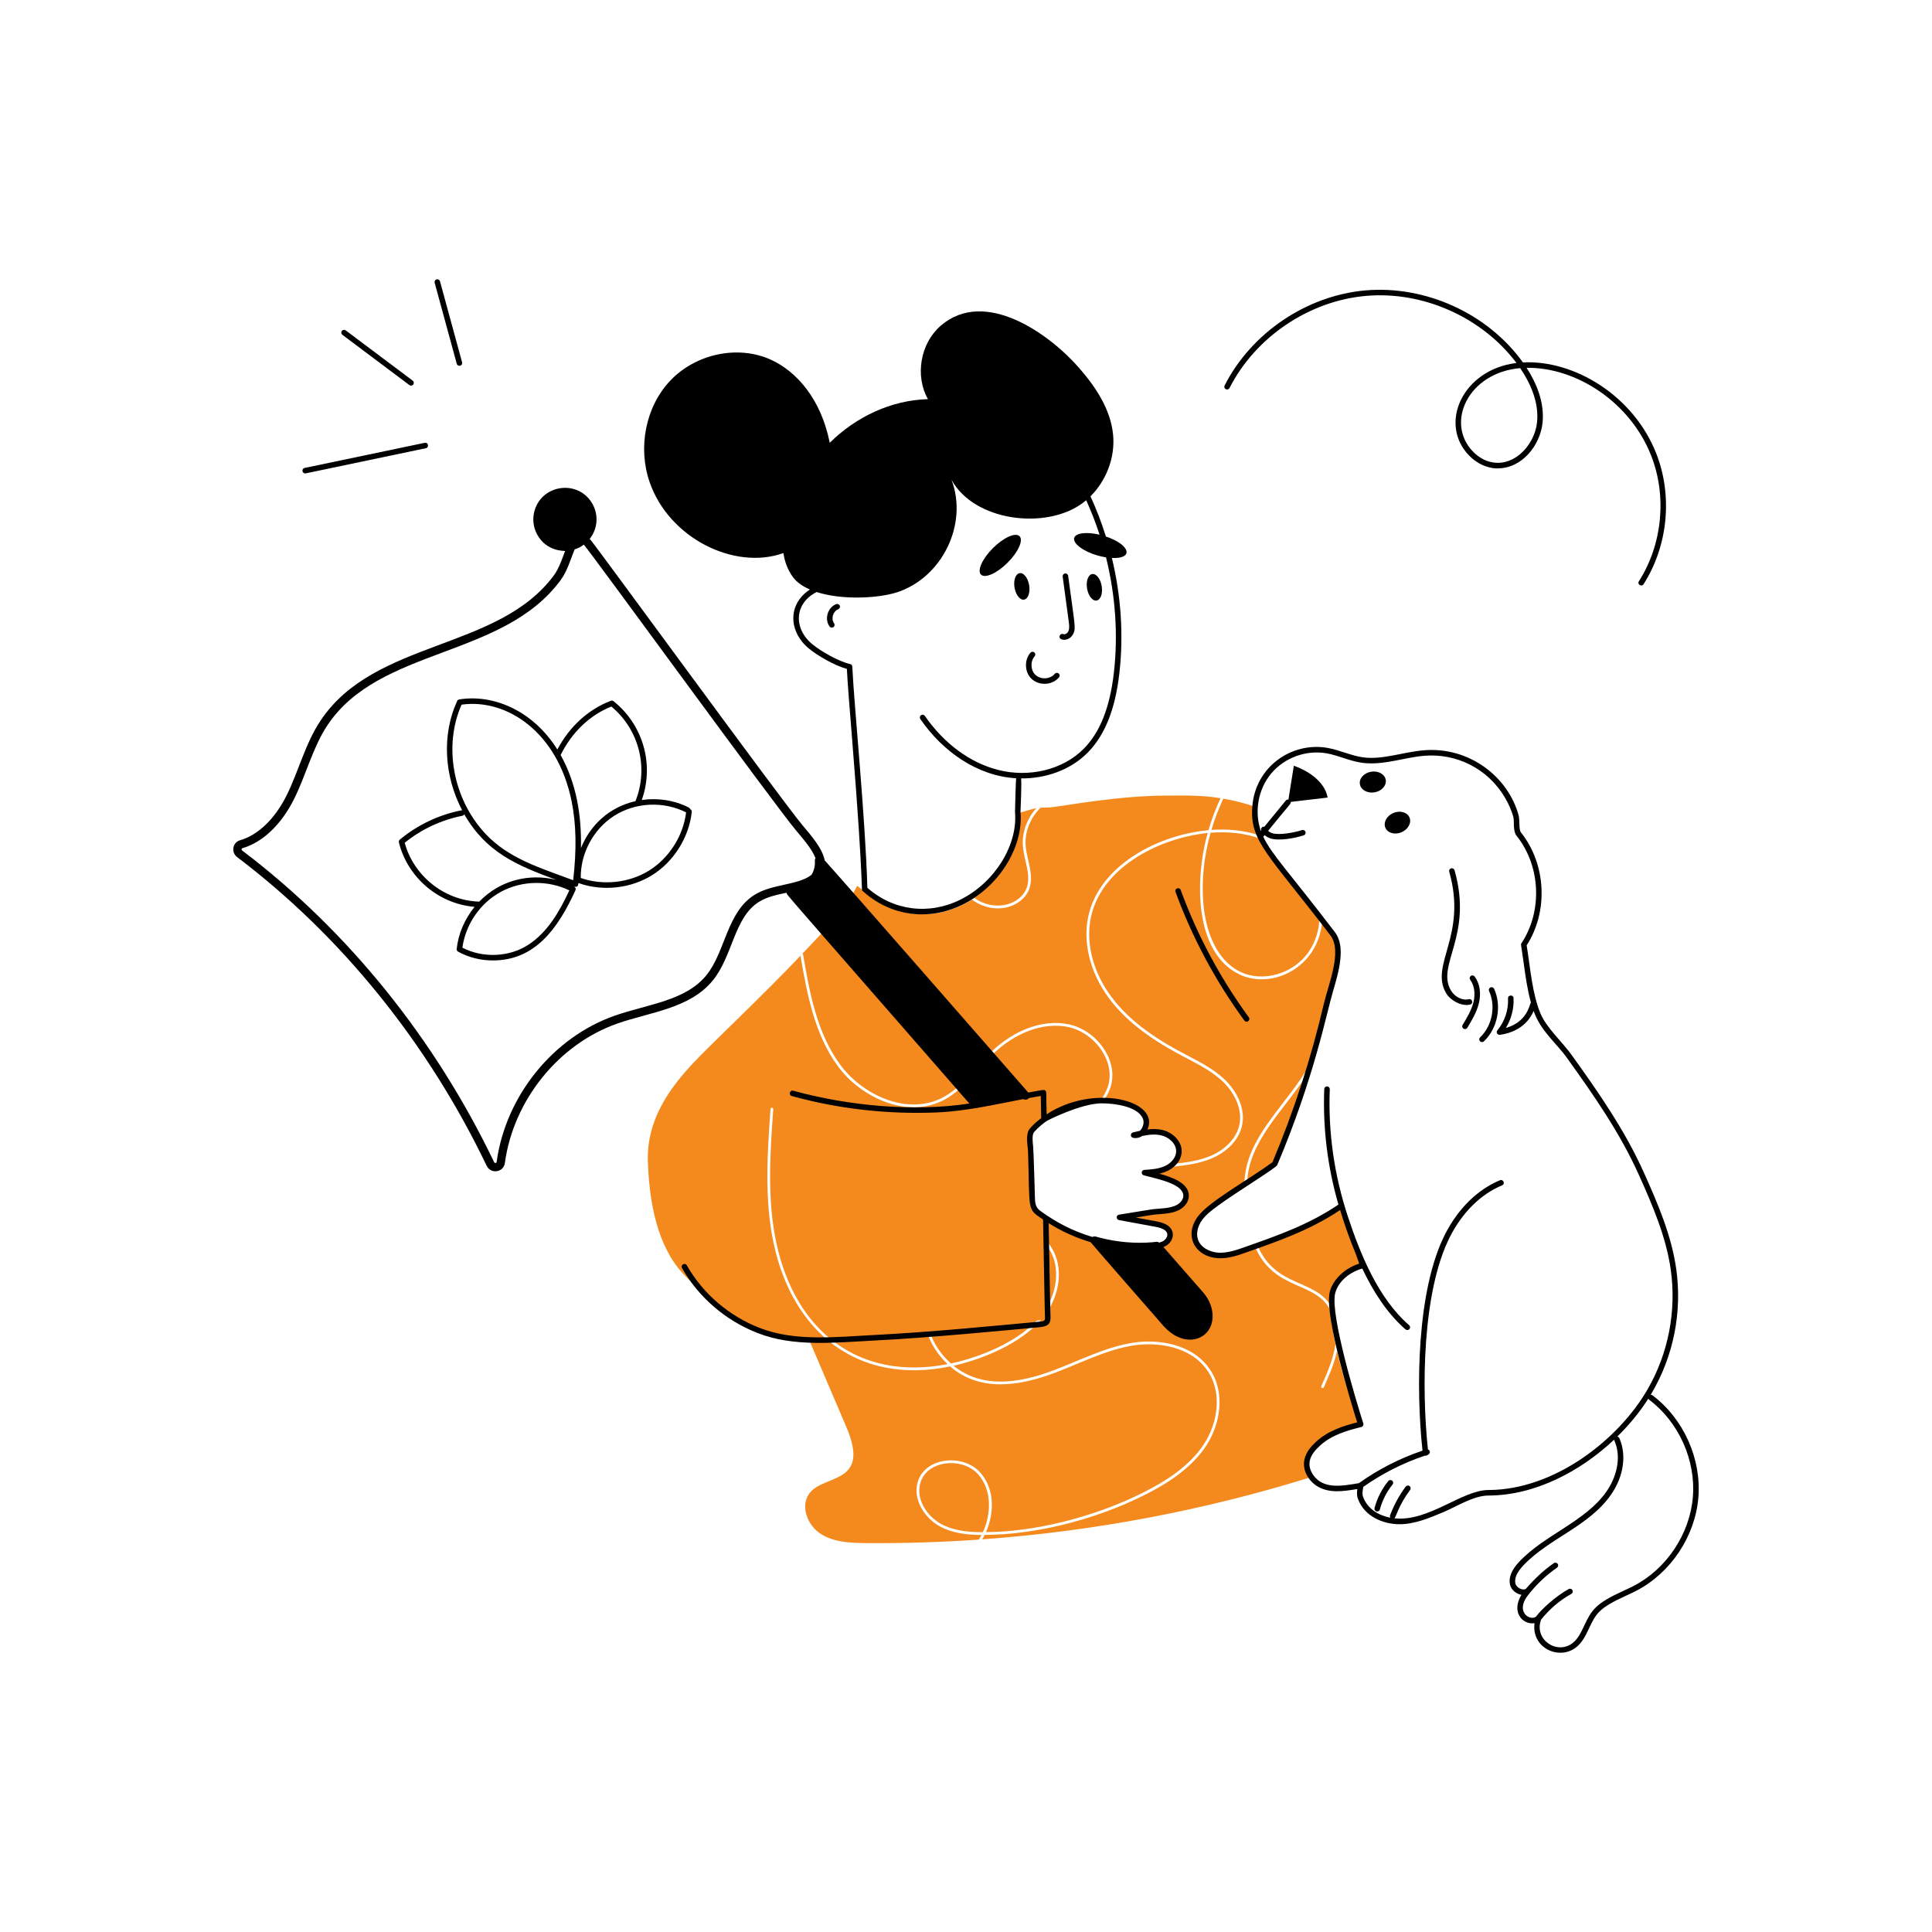 <svg xmlns="http://www.w3.org/2000/svg" xmlns:xlink="http://www.w3.org/1999/xlink" width="800" zoomAndPan="magnify" viewBox="0 0 600 600" height="800" preserveAspectRatio="xMidYMid meet" version="1.0"><path fill="#f48a1d" d="M 354.371 351.984 C 353.715 352.48 352.918 352.727 352.07 352.516 C 352.832 352.32 353.594 352.145 354.371 351.984 Z M 354.371 351.984 " fill-opacity="1" fill-rule="nonzero"/><path fill="#f48a1d" d="M 415.219 419.559 C 414.391 423.504 412.727 427.219 411.133 430.848 C 411.062 431.004 410.902 431.094 410.742 431.094 C 410.422 431.094 410.227 430.781 410.336 430.492 C 412.211 426.297 414.125 421.98 414.727 417.363 C 414.031 414.145 413.312 410.305 413.258 407.066 C 408.418 397.531 395.863 401.211 389.707 387.105 C 385.797 388.434 382.059 390.105 378.293 389.883 C 371.988 389.512 368.688 383.926 372.594 378.438 C 373.992 376.488 375.977 375.039 377.902 373.625 C 380.684 371.59 383.566 369.695 386.469 367.82 C 386.469 352.91 400.797 342.223 407.277 329.566 C 408.551 325.336 409.719 321.09 410.781 316.809 C 410.781 316.082 410.727 315.355 410.656 314.613 C 410.59 314.156 411.168 313.977 411.383 314.297 C 411.594 313.535 411.77 312.758 411.945 311.996 C 413.379 305.871 417.91 295.293 413.875 290 C 412.797 288.605 411.719 287.188 410.637 285.809 C 409.574 300.699 394.758 307.527 384.664 302.492 C 371.09 295.719 370.895 273.582 375.055 258.699 C 360.402 260.18 343.164 268.844 339.137 283.473 C 336.836 291.754 339.117 301.539 345.207 309.66 C 351.258 317.707 360.062 323.32 368.984 327.902 C 372.969 329.988 377.09 332.148 380.398 335.297 C 383.832 338.605 387.035 344.145 385.672 349.824 C 384.68 353.93 381.25 357.609 376.504 359.664 C 372.258 361.504 367.625 361.98 363.148 362.441 C 363.078 362.441 363.023 362.457 362.953 362.457 C 360.945 363.797 357.734 364.031 355.434 364.176 C 358.938 365.094 363.004 365.945 366.121 367.855 C 369.227 369.766 368.992 373.27 365.906 374.934 C 363.414 376.312 360.176 376.047 357.414 376.488 C 355.348 376.836 348.586 377.922 347.664 378.066 C 362.273 380.75 358.168 379.996 358.918 380.137 C 360.758 380.473 362.969 381.16 363.34 382.984 C 363.59 384.238 362.777 385.496 361.695 386.152 C 360.621 386.805 359.309 386.965 358.051 387.07 C 346.484 388.051 334.133 384.953 322.805 376.914 C 321.055 375.695 320.609 374.348 320.559 372.227 C 320.496 370.02 320.176 359.07 320.133 357.77 C 320.078 355.93 319.285 352.496 320.469 351.062 C 322.094 349.105 324.031 347.84 325.441 346.836 C 330.254 343.598 336.023 341.863 341.809 341.793 C 342.605 340.555 343.363 339.281 343.879 337.934 C 346.906 329.961 340.035 320.66 331.652 318.93 C 324.062 317.391 315.285 320.613 308.172 327.531 C 303.215 332.426 299.227 338.445 293.113 341.613 C 281.809 347.508 267.582 340.996 260.344 331.301 C 252.844 321.23 250.578 308.262 248.594 296.812 C 237.633 308.43 220.297 324.766 215.348 330.062 C 207.492 338.43 200.734 348.16 201.211 360.918 C 201.652 373.109 203.953 387.195 212.711 396.184 C 222.266 406.02 231.398 414.16 245.711 415.734 C 247.605 415.949 249.551 416.035 251.41 416.406 C 255.23 425.359 259.055 434.312 262.875 443.25 C 270.441 461.027 256.047 457.789 251.445 463.668 C 248.438 467.527 250.664 473.613 254.77 476.285 C 258.859 478.973 264.043 479.188 268.945 479.223 C 280.641 479.309 292.336 478.957 303.996 478.141 C 304.297 477.684 304.562 477.203 304.828 476.691 C 300.324 476.691 295.707 476.156 291.77 473.965 C 287.238 471.453 283.348 465.773 285.027 460.164 C 287.371 452.449 299.18 451.41 304.438 457.316 C 308.984 462.465 308.809 469.914 306.207 475.805 C 320.258 475.805 339.156 471.59 355.449 463.316 C 361.129 460.43 369.25 455.742 374.047 448.258 C 377.992 442.098 379.816 432.738 374.984 425.66 C 369.781 418.035 359.344 416.691 351.98 417.84 C 343.41 419.199 335.246 423.488 327.457 426.387 C 316.219 430.609 304.176 432.238 295.059 424.352 C 266.246 430.289 246.191 413.559 240.316 386.383 C 237.309 372.527 238.316 358.23 239.289 344.41 C 239.336 343.82 240.176 343.949 240.137 344.465 C 239.164 358.23 238.172 372.473 241.145 386.203 C 247.023 413.223 266.535 429.004 294.281 423.645 C 281.707 411.746 285.41 391.828 299.926 383.25 C 308.277 378.312 320.91 378.719 326.398 387.195 C 330.625 393.742 328.82 402.109 325.156 407.523 C 319.207 416.312 306.188 421.887 296.121 424.141 C 304.973 431.309 316.457 429.621 327.156 425.59 C 335.027 422.641 343.195 418.367 351.859 416.992 C 359.465 415.805 370.262 417.223 375.691 425.184 C 380.734 432.578 378.859 442.328 374.773 448.719 C 369.852 456.379 361.609 461.156 355.84 464.094 C 339.008 472.629 319.992 476.672 305.801 476.672 C 305.57 477.152 305.324 477.609 305.059 478.055 C 339.703 475.559 374.082 469.047 407.242 458.715 C 406.125 457.211 405.559 455.352 405.914 453.531 C 406.32 451.477 407.77 449.777 409.312 448.363 C 413.008 444.965 417.699 443.551 422.582 442.328 C 420.066 435.918 417.566 429.871 415.219 419.559 Z M 324.449 407.047 C 327.953 401.863 329.707 393.867 325.688 387.656 C 320.461 379.629 308.375 379.254 300.367 383.973 C 286.277 392.312 282.531 411.957 295.309 423.434 C 305.406 421.293 318.52 415.781 324.449 407.047 Z M 303.785 457.883 C 298.977 452.43 287.969 453.398 285.859 460.414 C 284.301 465.598 287.945 470.871 292.176 473.223 C 296.156 475.418 300.883 475.859 305.254 475.824 C 307.816 470.199 308.137 462.801 303.785 457.883 Z M 379.797 335.918 C 375.875 332.191 370.797 329.891 366.633 327.637 C 356.406 322.188 349.383 316.633 344.516 310.172 C 338.27 301.84 335.949 291.77 338.305 283.242 C 342.449 268.215 360.012 259.234 375.301 257.816 C 376.277 254.488 377.516 251.164 379.035 247.891 C 373.605 246.984 368.883 247.035 362.457 247.074 C 346.926 247.109 330.887 250.258 326.359 250.719 C 325.281 250.828 324.219 250.773 323.176 250.828 C 320.008 253.906 318.152 258.348 318.539 262.805 C 318.906 267.074 321.109 271.496 319.742 275.758 C 317.941 281.445 309.332 284.777 301.801 279.367 C 295.078 283.789 286.371 285.293 278.781 282.66 C 274.145 281.031 270.129 278.059 266.203 275.121 C 261.895 282.723 267.543 276.824 249.195 296.176 C 249.305 296.23 249.391 296.336 249.41 296.477 C 251.375 307.891 253.621 320.824 261.035 330.785 C 268.043 340.184 281.809 346.535 292.727 340.871 C 298.773 337.703 302.859 331.492 307.586 326.93 C 314.879 319.797 323.953 316.488 331.828 318.102 C 340.684 319.902 347.902 329.742 344.676 338.234 C 344.195 339.492 343.523 340.676 342.816 341.809 C 347.18 341.883 354.004 343.027 355.715 347.047 C 356.441 348.727 355.715 350.941 354.371 351.984 C 356.492 351.523 358.637 351.277 360.723 351.734 C 365.535 352.781 368.078 357.84 364.262 361.469 C 368.297 361.043 372.418 360.512 376.152 358.883 C 380.664 356.922 383.902 353.469 384.84 349.613 C 386.113 344.305 383.07 339.066 379.797 335.918 Z M 416.672 374.457 C 408.426 380.172 399.758 383.531 390.52 386.805 C 396.238 399.926 407.902 397.039 413.273 405.418 C 413.332 404.188 413.473 402.977 413.789 401.562 C 414.832 397.297 418.938 394.059 423.219 393.016 C 420.551 385.148 419.602 382.742 416.672 374.457 Z M 387.336 367.254 C 390.238 365.395 393.102 363.52 395.863 361.504 C 399.758 352.266 403.207 342.855 406.145 333.281 C 399.535 344.047 387.66 354.215 387.336 367.254 Z M 391.723 260.578 C 386.754 258.691 381.23 258.195 375.957 258.613 C 373.852 266.078 373.074 273.652 373.746 281.012 C 374.172 285.754 376.152 297.273 385.051 301.734 C 392.094 305.234 401.684 302.492 406.426 295.609 C 408.586 292.461 409.719 288.656 409.805 284.727 C 396.578 267.77 393.918 265.078 391.723 260.578 Z M 389.777 250.527 C 386.555 249.445 383.266 248.598 379.902 248.031 C 378.418 251.234 377.195 254.453 376.223 257.727 C 381.223 257.375 386.445 257.828 391.211 259.48 C 390.086 256.734 389.496 253.969 389.777 250.527 Z M 317.672 262.895 C 317.301 258.523 318.965 254.188 321.848 250.969 C 321.727 251.004 321.582 251.02 321.461 251.059 C 319.531 251.535 317.637 252.137 315.727 252.668 C 315.477 262.73 310.906 272.953 302.562 278.855 C 309.309 283.566 317.262 280.719 318.93 275.492 C 320.191 271.574 318.094 267.375 317.672 262.895 Z M 317.672 262.895 " fill-opacity="1" fill-rule="nonzero"/><path fill="#f48a1d" d="M 324.82 409.824 L 271.242 415.469 L 292.051 344.551 C 300.352 343.199 325.68 339.082 324.062 339.352 C 324.062 339.527 324.156 348.297 324.148 347.738 C 322.805 348.711 321.496 349.824 320.469 351.062 C 319.285 352.496 320.078 355.93 320.133 357.77 C 320.707 375.996 319.613 374.871 324.484 378.066 Z M 324.82 409.824 " fill-opacity="1" fill-rule="nonzero"/><path fill="#000000" d="M 259.715 187.613 C 257.039 188.598 255.945 192.289 257.645 194.574 C 257.926 194.953 258.465 195.031 258.848 194.75 C 259.223 194.465 259.305 193.93 259.02 193.547 C 258.004 192.188 258.703 189.816 260.305 189.227 C 260.75 189.062 260.977 188.57 260.812 188.125 C 260.648 187.68 260.152 187.449 259.715 187.613 Z M 259.715 187.613 " fill-opacity="1" fill-rule="nonzero"/><path fill="#000000" d="M 316.629 166.527 C 315.375 165.27 311.68 166.918 308.375 170.211 C 305.07 173.5 303.402 177.191 304.656 178.445 C 305.906 179.703 309.602 178.055 312.906 174.762 C 316.215 171.469 317.879 167.781 316.629 166.527 Z M 316.629 166.527 " fill-opacity="1" fill-rule="nonzero"/><path fill="#000000" d="M 343.445 166.617 C 342.113 162.352 340.516 158.18 338.656 154.133 C 343.652 149.184 346.371 141.949 345.676 134.938 C 344.906 127.164 340.355 120.285 335.238 114.387 C 326.012 103.742 305.84 89.25 292.113 101.188 C 285.824 106.66 284.09 116.691 288.18 123.961 C 276.723 124.258 265.785 129.496 257.684 137.508 C 255 124.023 247.492 115.336 239.266 111.648 C 228.973 107.035 215.973 109.988 208.199 118.164 C 200.426 126.344 198.062 139.031 201.738 149.695 C 207.758 167.164 228.113 177.195 243.297 171.762 C 243.695 174.477 244.629 177.027 246.293 179.266 C 247.496 180.887 249.336 182.125 251.527 183.078 C 244.43 187.738 245.008 196.285 251.16 201.367 C 254.012 203.727 259.285 206.727 263.004 207.734 C 263.242 212.367 263.844 219.812 264.539 228.367 C 268.648 279.141 267.156 276.172 268.023 276.812 C 273.277 281.535 279.73 283.969 286.348 283.969 C 303.867 283.969 318.281 266.859 316.926 252.051 C 316.91 251.871 317.383 242.375 317.07 241.742 C 324.664 241.816 332.355 239.188 337.723 233.801 C 343.105 228.402 346.344 220.328 347.625 209.117 C 348.984 197.234 348.145 185.02 345.309 173.285 C 352.211 173.605 351.016 169.16 343.445 166.617 Z M 345.922 208.922 C 344.684 219.73 341.605 227.477 336.504 232.594 C 330.094 239.031 319.664 241.586 309.957 239.102 C 301.23 236.871 293.152 230.914 287.219 222.324 C 286.949 221.934 286.41 221.84 286.023 222.109 C 285.633 222.379 285.539 222.91 285.809 223.301 C 292.785 233.398 303.469 241 315.574 241.695 C 315.473 241.871 315.203 252.027 315.219 252.203 C 316.148 262.406 308.898 274.074 298.352 279.348 C 288.539 284.258 277.465 282.852 269.371 275.707 C 268.715 253.324 265.25 219.172 264.688 207.016 C 264.668 206.625 264.391 206.297 264.012 206.215 C 260.582 205.473 255.059 202.371 252.254 200.047 C 246.355 195.176 246.668 187.352 253.609 183.863 C 261.586 186.438 272.875 185.812 278.625 183.926 C 292.547 179.359 300.711 162.883 295.516 149.035 C 302.602 161.918 324.766 164.617 336.133 156.297 C 336.539 156 336.941 155.684 337.328 155.355 C 338.906 158.84 340.301 162.406 341.48 166.055 C 337.48 165.109 334.062 165.492 333.605 167.047 C 333.109 168.754 336.336 171.195 340.812 172.504 C 341.734 172.773 342.629 172.957 343.484 173.09 C 346.395 184.809 347.281 197.035 345.922 208.922 Z M 345.922 208.922 " fill-opacity="1" fill-rule="nonzero"/><path fill="#000000" d="M 319.613 181.727 C 319.23 179.457 317.902 177.785 316.648 178 C 315.395 178.211 314.688 180.223 315.07 182.492 C 315.453 184.762 316.781 186.43 318.035 186.219 C 319.289 186.008 319.996 183.996 319.613 181.727 Z M 319.613 181.727 " fill-opacity="1" fill-rule="nonzero"/><path fill="#000000" d="M 339.176 178.281 C 337.922 178.492 337.215 180.504 337.598 182.773 C 337.98 185.043 339.309 186.715 340.562 186.5 C 341.82 186.289 342.527 184.277 342.141 182.008 C 341.758 179.738 340.434 178.07 339.176 178.281 Z M 339.176 178.281 " fill-opacity="1" fill-rule="nonzero"/><path fill="#000000" d="M 331.723 178.828 C 331.656 178.355 331.203 178.023 330.758 178.094 C 330.289 178.156 329.961 178.59 330.023 179.055 L 331.906 193.023 C 332.102 194.461 332.305 196.316 330.91 196.895 C 330.66 197 330.43 197.008 330.23 196.926 C 329.789 196.75 329.289 196.953 329.105 197.391 C 328.441 199.02 332.23 199.496 333.414 196.609 C 334.117 194.902 333.816 194.332 331.723 178.828 Z M 331.723 178.828 " fill-opacity="1" fill-rule="nonzero"/><path fill="#000000" d="M 327.578 209.254 C 325.52 211.691 320.621 210.996 320.352 206.852 C 320.277 205.703 320.625 204.605 321.309 203.832 C 321.621 203.477 321.59 202.938 321.234 202.621 C 320.883 202.309 320.34 202.34 320.023 202.695 C 319.039 203.805 318.535 205.363 318.641 206.965 C 319.02 212.738 325.898 213.91 328.887 210.359 C 329.195 210 329.148 209.457 328.785 209.152 C 328.426 208.848 327.883 208.895 327.578 209.254 Z M 327.578 209.254 " fill-opacity="1" fill-rule="nonzero"/><path fill="#000000" d="M 386.445 316.938 C 386.613 317.168 386.875 317.289 387.137 317.289 C 387.84 317.289 388.242 316.492 387.832 315.926 C 378.965 303.801 371.848 290.5 366.676 276.398 C 366.285 275.336 364.68 275.922 365.066 276.988 C 370.289 291.242 377.484 304.684 386.445 316.938 Z M 386.445 316.938 " fill-opacity="1" fill-rule="nonzero"/><path fill="#000000" d="M 151.137 362.035 C 152.422 364.707 156.387 364.137 156.793 361.176 C 159.453 341.66 173.5 324.258 191.742 317.863 C 201.871 314.312 214.301 313.215 221.398 304.449 C 227.617 296.766 227.977 284.898 235.707 280.074 C 238.219 278.508 241.273 277.887 244.23 277.246 C 244.676 278.293 241.23 274.215 301.039 342.711 C 283.809 345.344 263.531 343.453 246.363 338.734 C 245.266 338.434 244.816 340.09 245.91 340.391 C 260.484 344.398 275.645 346.109 290.938 345.48 C 299.996 345.094 308.895 343.039 317.805 341.332 C 318.273 341.621 318.883 341.602 319.316 341.219 C 319.379 341.164 319.414 341.09 319.465 341.027 C 320.719 340.793 321.973 340.559 323.223 340.355 L 323.355 347.266 C 321.887 348.355 320.719 349.422 319.809 350.516 C 318.344 352.289 319.223 355.91 319.273 357.797 C 319.863 376.23 318.797 375.34 323.938 378.73 C 324.543 410.598 324.426 406.531 324.512 408.219 C 324.617 410.281 324.617 410.281 322.602 410.477 C 309.066 411.703 289.625 413.676 271.199 414.613 C 259.473 415.203 246.809 416.672 235.902 412.391 C 226.324 408.648 218.297 401.75 213.297 392.965 C 212.738 391.973 211.246 392.828 211.809 393.812 C 217 402.941 225.336 410.105 235.277 413.984 C 246.566 418.414 259.301 416.918 271.285 416.328 C 289.645 415.395 311.855 413.172 322.766 412.184 C 326.25 411.848 326.348 410.562 326.223 408.133 C 326.145 406.453 326.203 407.711 325.672 379.863 C 329.793 382.48 334.277 384.438 338.715 385.781 C 338.848 386.074 360.656 411.008 361.508 411.98 C 366.828 417.789 373.43 416.852 375.723 412.438 C 377.41 409.199 376.586 404.758 373.672 401.391 C 373.188 400.836 361.469 387.445 361.309 387.266 C 361.594 387.148 361.887 387.039 362.141 386.883 C 363.406 386.117 364.527 384.562 364.18 382.812 C 363.637 380.125 360.199 379.496 359.074 379.289 L 352.727 378.121 C 358.52 377.195 357.648 377.266 360.098 377.07 C 362.227 376.906 364.422 376.734 366.316 375.688 C 368.098 374.723 369.207 373.059 369.207 371.34 C 369.207 367.367 363.969 365.598 360.039 364.492 C 364.602 363.473 366.852 360.5 366.977 357.754 C 367.125 354.32 364.004 351.574 360.906 350.898 C 359.332 350.551 357.762 350.586 356.355 350.766 C 360.457 341.68 339.473 336.445 325.047 346.074 C 324.812 339.203 325.141 339.133 324.609 338.691 C 324.207 338.352 324.168 338.414 319.348 339.305 C 312.184 331.105 262.562 274.336 256.129 267.215 C 255.398 263.465 251.969 259.543 249.336 256.422 C 242.668 248.52 185.324 169.809 183.152 167.34 C 185.656 164.141 185.867 160.02 184.113 156.711 L 184.113 156.707 C 180.008 148.969 168.609 150.137 166.062 158.418 C 165.293 160.922 165.543 163.578 166.77 165.895 C 169.668 171.363 175.324 171.059 175.5 171.109 C 174.555 173.625 173.562 176.57 172.074 178.598 C 154.754 202.176 116.406 198.504 99.562 223.773 C 94.746 231.004 92.777 239.453 88.992 247.051 C 85.375 254.305 80.113 259.371 74.547 260.949 C 72.215 261.613 71.691 264.691 73.645 266.176 C 106.008 290.688 132.805 323.836 151.137 362.035 Z M 342.152 342.652 C 346.215 342.652 353.32 343.598 354.93 347.387 C 355.484 348.68 354.891 350.367 353.984 351.188 C 353.266 351.34 352.562 351.504 351.855 351.684 C 351.477 351.781 351.211 352.125 351.211 352.516 C 351.211 353.262 351.902 353.438 352.645 353.445 C 352.656 353.445 352.664 353.449 352.676 353.449 C 352.703 353.449 352.727 353.438 352.75 353.434 C 353.445 353.422 354.195 353.152 354.727 352.785 C 357.117 352.281 358.918 352.215 360.539 352.574 C 362.945 353.098 365.371 355.148 365.262 357.676 C 365.18 359.445 363.816 361.191 361.777 362.121 C 359.781 363.047 357.34 363.195 355.379 363.32 C 354.414 363.379 354.273 364.758 355.215 365.004 L 356.727 365.391 C 360.812 366.43 367.492 368.004 367.492 371.34 C 367.492 372.41 366.707 373.523 365.492 374.184 C 363.215 375.441 360.035 375.203 357.273 375.645 C 355.195 375.988 348.469 377.07 347.535 377.219 C 346.582 377.363 346.562 378.734 347.508 378.906 L 358.766 380.977 C 361.066 381.398 362.289 382.109 362.5 383.148 C 362.684 384.078 361.98 384.973 361.25 385.418 C 360.906 385.629 360.48 385.773 360.004 385.898 C 359.398 385.488 359.172 385.691 357.941 385.789 C 352.535 386.242 347.027 385.77 341.578 384.379 C 340.656 384.199 339.992 383.719 339.242 384.148 C 333.168 382.316 328.34 379.801 323.297 376.211 C 321.926 375.254 321.469 374.281 321.414 372.203 C 321.379 370.938 321.012 357.609 320.852 356.094 C 320.688 354.543 320.465 352.414 321.129 351.609 C 322.328 350.164 324.328 348.598 325.191 348.055 C 325.336 347.949 335.734 342.652 342.152 342.652 Z M 75.25 263.426 C 81.508 261.648 87.355 256.102 91.297 248.199 C 95.055 240.672 97.133 232.062 101.707 225.203 C 117.891 200.91 156.23 204.496 174.145 180.121 C 176.137 177.414 177.16 173.816 178.453 170.621 C 179.758 170.199 180.359 169.836 181.301 169.133 C 183.969 172.172 240.41 249.844 247.367 258.078 C 249.418 260.512 252.207 263.742 253.262 266.508 C 253.117 266.734 253.043 267 253.062 267.277 C 253.176 268.953 252.777 270.504 251.996 271.711 C 247.73 274.996 239.902 274.422 234.344 277.891 C 225.668 283.309 225.328 295.508 219.398 302.828 C 212.902 310.859 201.207 311.824 190.891 315.434 C 171.758 322.141 157.031 340.383 154.242 360.828 C 154.188 361.25 153.645 361.309 153.457 360.922 C 134.949 322.355 107.887 288.883 75.199 264.125 C 74.945 263.934 74.949 263.516 75.25 263.426 Z M 75.25 263.426 " fill-opacity="1" fill-rule="nonzero"/><path fill="#000000" d="M 405.074 453.367 C 404.445 456.59 406.305 459.812 409.02 461.535 C 412.797 463.852 417.227 463.145 421.535 462.426 C 421.391 463.387 421.324 464.426 421.723 465.484 C 423.746 471.012 429.594 473.363 434.691 473.363 C 439.34 473.363 444.129 471.348 448.219 469.625 C 452.582 467.762 457.707 464.453 462.27 464.453 C 476.762 464.418 490.863 456.906 501.277 447.102 C 501.289 447.172 501.297 447.25 501.328 447.32 C 503.816 452.867 501.734 459.133 498.953 463.141 C 492.422 472.562 479.715 476.57 471.773 485.051 C 469.453 487.527 468.492 489.875 468.922 492.023 C 469.281 493.816 470.977 495.02 472.465 495.277 C 472.477 495.281 472.488 495.285 472.5 495.285 C 469.219 500.66 472.871 504.641 476.512 504.098 C 476.523 504.109 476.535 504.125 476.551 504.141 C 475.598 511.758 484.047 515.648 489.32 511.719 C 491.383 510.176 492.465 507.875 493.512 505.648 C 495.695 501.008 496.695 499.348 504.738 495.672 C 505.875 495.152 507.012 494.633 508.102 494.066 C 518.844 488.516 526.434 477.145 527.441 465.094 C 528.445 453.047 522.844 440.574 513.172 433.316 C 513.016 433.199 512.832 433.156 512.648 433.16 C 519.859 421.129 522.426 407.27 520.57 394.098 C 519.113 383.797 514.977 374.039 510.508 364.125 C 504.691 351.152 496.586 339.461 488.09 327.633 C 485.203 323.605 480.281 319.203 478.438 314.812 C 475.809 308.566 475.246 300.508 474.121 293.586 C 480.902 283.039 480.184 268.363 472.367 258.551 C 471.59 257.594 472.062 254.859 471.625 253.219 C 468.332 241.164 456.238 231.852 442.227 233.004 C 435.945 233.5 429.555 235.977 423.465 235.219 C 419.785 234.77 416.066 232.926 412.219 232.254 C 401.152 230.344 389.855 238.105 388.922 250.457 C 388.043 261.301 393.926 265.289 413.195 290.523 C 416.926 295.418 412.512 305.797 411.113 311.801 C 407.195 328.59 401.832 345.121 395.164 360.949 C 387.094 366.828 375.297 373.203 371.898 377.938 C 367.574 384.016 371.301 390.332 378.242 390.742 C 381.484 390.957 384.719 389.781 387.301 388.852 C 397.449 385.297 407.051 381.898 416.188 375.793 C 419.074 385.25 420.543 387.699 422.117 392.434 C 416.723 394.105 413.219 398.582 412.852 401.906 C 411.621 409.695 419.656 435.922 421.488 441.723 C 416.996 442.879 412.387 444.375 408.73 447.734 C 407.398 448.961 405.566 450.879 405.074 453.367 Z M 512.141 434.688 C 521.355 441.602 526.688 453.477 525.73 464.953 C 524.773 476.426 517.543 487.258 507.312 492.543 C 506.246 493.094 505.137 493.602 504.023 494.109 C 495.574 497.973 494.293 499.949 491.961 504.918 C 490.961 507.047 490.016 509.059 488.293 510.344 C 483.406 513.988 476.312 509.094 478.605 502.988 C 481.18 499.754 484.379 496.988 487.996 494.996 C 488.41 494.766 488.562 494.246 488.332 493.828 C 488.102 493.414 487.582 493.262 487.168 493.492 C 482.918 495.832 478.48 500.059 477.234 501.812 C 475.848 503.762 470.184 500.992 474.562 495.375 C 477.105 492.094 480.129 489.227 483.543 486.855 C 483.934 486.586 484.027 486.051 483.758 485.664 C 483.488 485.273 482.953 485.18 482.566 485.445 C 479.258 487.742 476.527 490.367 473.871 493.43 C 472.922 494.055 470.887 493.102 470.605 491.691 C 470.289 490.109 471.105 488.273 473.023 486.227 C 480.977 477.734 493.461 474.074 500.363 464.121 C 504.25 458.512 505.219 451.805 502.891 446.617 C 502.773 446.348 502.527 446.191 502.258 446.145 C 506.059 442.426 509.324 438.418 511.895 434.371 C 511.953 434.492 512.027 434.602 512.141 434.688 Z M 409.891 448.996 C 413.492 445.688 418.047 444.348 422.789 443.164 C 423.27 443.043 423.609 442.484 423.328 441.875 C 421.238 435.32 413.113 408.5 414.621 401.766 C 415.625 397.664 419.523 394.934 423.066 393.957 C 426.41 401.004 430.719 407.82 436.488 412.848 C 436.652 412.988 436.852 413.055 437.055 413.055 C 437.84 413.055 438.215 412.074 437.617 411.555 C 427.871 403.07 422.363 389.152 418.652 377.973 C 414.359 365.039 412.445 351.684 412.973 338.273 C 412.988 337.801 412.621 337.402 412.148 337.383 C 411.684 337.379 411.273 337.734 411.258 338.207 C 410.785 350.301 412.273 362.348 415.66 374.09 C 406.578 380.258 396.934 383.66 386.727 387.238 C 384.156 388.156 381.262 389.184 378.344 389.031 C 375.926 388.883 372.922 387.547 372.043 384.953 C 371.426 383.152 371.895 380.902 373.293 378.938 C 374.605 377.105 376.531 375.695 378.414 374.316 C 383.711 370.422 396.277 362.73 396.652 361.836 C 408.129 334.648 411.797 315.309 413.93 308.031 C 415.758 301.801 418.035 294.043 414.559 289.48 C 400.363 270.891 394.879 265.312 392.324 259.848 C 392.336 259.836 392.352 259.832 392.363 259.816 L 392.738 259.355 C 393.219 259.785 393.809 260.133 394.48 260.355 C 397.109 261.234 402.012 260.348 404.879 259.422 C 405.328 259.277 405.578 258.793 405.43 258.34 C 405.285 257.891 404.809 257.637 404.352 257.789 C 402.012 258.543 397.246 259.48 395.023 258.73 C 394.551 258.57 394.152 258.32 393.836 258.02 C 400.734 249.438 400.934 249.727 400.852 249.039 L 412.316 247.688 C 410.961 240.625 401.812 237.816 401.812 237.816 L 400.133 248.305 C 399.844 248.262 399.539 248.352 399.336 248.594 L 392.656 256.75 C 391.906 256.609 391.48 257.328 391.703 257.891 C 391.703 257.898 391.707 257.902 391.711 257.906 L 391.578 258.062 C 389.504 252.277 390.629 245.129 394.855 240.129 C 398.953 235.281 405.656 232.852 411.922 233.941 C 415.773 234.613 419.219 236.422 423.254 236.922 C 429.754 237.719 436.148 235.203 442.359 234.715 C 452.207 233.898 462.047 238.598 467.402 247.754 C 468.59 249.793 469.457 251.785 469.969 253.668 C 470.367 255.156 469.742 258.031 471.031 259.625 C 478.465 268.957 479.086 282.961 472.508 292.926 C 472.23 293.34 472.344 292.957 473.16 298.859 C 473.734 303.055 474.332 307.352 475.434 311.309 C 475.008 311.996 474.312 317.363 467.656 319.238 C 469.352 316.484 470.207 313.215 470.043 309.98 C 469.977 308.812 468.27 308.961 468.328 310.07 C 468.512 313.629 467.309 317.234 465.023 319.969 C 464.527 320.566 465.02 321.473 465.801 321.367 C 470.844 320.676 474.492 318.07 476.281 313.973 C 478.582 320.379 483.078 323.586 486.699 328.633 C 495.141 340.387 503.191 352 508.945 364.828 C 513.363 374.629 517.445 384.258 518.871 394.336 C 520.68 407.172 518.105 420.395 511.617 431.566 C 502.684 447.016 482.863 462.684 462.27 462.738 C 454.004 462.738 443.691 472.676 433.051 471.527 C 433.609 471.047 434.242 467.664 437.922 462.711 C 438.203 462.332 438.121 461.793 437.742 461.508 C 437.363 461.227 436.824 461.309 436.543 461.688 C 434.523 464.414 432.891 467.41 431.703 470.594 C 431.605 470.855 431.656 471.125 431.793 471.344 C 428.184 470.648 424.703 468.637 423.332 464.891 C 422.965 463.906 423.191 462.875 423.387 461.758 C 429.281 457.613 435.715 454.344 442.543 452.059 C 443.102 452.18 443.477 451.758 443.676 451.652 C 444.266 451.246 444.129 450.344 443.453 450.129 C 441.445 431.203 441.707 401.121 450.254 384.191 C 454.105 376.555 459.871 370.848 466.48 368.125 C 467.527 367.691 466.887 366.109 465.828 366.535 C 458.836 369.418 452.762 375.414 448.723 383.418 C 439.98 400.73 439.691 431.113 441.77 450.508 C 434.723 452.891 428.082 456.285 422.02 460.609 C 417.051 461.434 411.121 462.633 407.93 458.203 C 406.883 456.789 406.465 455.188 406.754 453.695 C 407.148 451.703 408.734 450.059 409.891 448.996 Z M 409.891 448.996 " fill-opacity="1" fill-rule="nonzero"/><path fill="#000000" d="M 456.562 311.98 C 457.664 311.707 457.254 310.043 456.148 310.312 C 454.176 310.809 451.777 309.617 450.578 307.555 C 445.961 299.633 457.535 290.664 451.719 270.262 C 451.59 269.809 451.105 269.539 450.66 269.672 C 450.203 269.801 449.941 270.277 450.07 270.73 C 455.738 290.625 443.914 299.523 449.094 308.418 C 450.434 310.715 453.938 312.629 456.562 311.98 Z M 456.562 311.98 " fill-opacity="1" fill-rule="nonzero"/><path fill="#000000" d="M 457.586 311.277 C 456.953 313.781 455.57 316.07 454.234 318.285 C 453.891 318.855 454.301 319.586 454.969 319.586 C 455.258 319.586 455.543 319.438 455.703 319.172 C 457.039 316.957 458.555 314.449 459.25 311.695 C 460.051 308.508 459.582 305.438 457.961 303.266 C 457.676 302.887 457.137 302.812 456.762 303.09 C 456.379 303.375 456.301 303.91 456.586 304.293 C 457.879 306.02 458.25 308.633 457.586 311.277 Z M 457.586 311.277 " fill-opacity="1" fill-rule="nonzero"/><path fill="#000000" d="M 460.258 323.629 C 460.473 323.629 460.688 323.551 460.852 323.391 C 465.117 319.312 466.445 312.453 464.012 307.082 C 463.816 306.648 463.309 306.461 462.875 306.652 C 462.441 306.848 462.254 307.355 462.449 307.789 C 464.594 312.523 463.422 318.562 459.668 322.148 C 459.105 322.688 459.488 323.629 460.258 323.629 Z M 460.258 323.629 " fill-opacity="1" fill-rule="nonzero"/><path fill="#000000" d="M 431.145 459.949 C 429.16 462.391 427.688 465.289 426.875 468.328 C 426.734 468.863 427.129 469.406 427.703 469.406 C 428.086 469.406 428.434 469.156 428.535 468.773 C 429.281 465.961 430.645 463.285 432.473 461.031 C 432.773 460.664 432.719 460.121 432.352 459.824 C 431.984 459.527 431.441 459.582 431.145 459.949 Z M 431.145 459.949 " fill-opacity="1" fill-rule="nonzero"/><path fill="#000000" d="M 437.723 253.863 C 437.016 252.219 434.766 251.602 432.703 252.492 C 430.637 253.379 429.535 255.434 430.246 257.078 C 430.953 258.727 433.199 259.344 435.266 258.453 C 437.332 257.566 438.43 255.512 437.723 253.863 Z M 437.723 253.863 " fill-opacity="1" fill-rule="nonzero"/><path fill="#000000" d="M 430.352 242.18 C 430.047 240.414 428.008 239.289 425.793 239.668 C 423.574 240.047 422.023 241.785 422.328 243.555 C 422.629 245.32 424.672 246.445 426.887 246.066 C 429.102 245.688 430.652 243.949 430.352 242.18 Z M 430.352 242.18 " fill-opacity="1" fill-rule="nonzero"/><path fill="#000000" d="M 147.387 281.629 C 144.363 285.34 142.355 289.883 141.828 294.695 C 141.789 295.035 141.961 295.371 142.262 295.539 C 145.547 297.367 149.312 298.273 153.07 298.273 C 166.137 298.273 173.242 288.445 178.715 276.48 C 178.906 276.066 178.738 275.578 178.336 275.367 C 176.672 274.488 179.371 276.355 179.582 274.656 C 179.598 274.531 179.609 274.41 179.621 274.281 C 179.652 274.277 179.68 274.27 179.707 274.262 C 187.34 276.941 195.984 275.855 202.496 271.809 C 209.246 267.609 213.977 260.078 214.832 252.148 C 214.875 251.781 214.668 251.449 214.352 251.293 C 214.285 251.086 214.137 250.902 213.93 250.797 C 209.434 248.496 204.262 247.734 199.309 248.445 C 203.34 237.078 199.469 224.879 190.543 217.766 C 190.309 217.578 189.992 217.523 189.703 217.633 C 182.691 220.305 176.855 225.664 173.09 232.766 C 165.445 220.559 153.09 215.52 142.621 217.211 C 142.34 217.254 142.098 217.438 141.977 217.695 C 137.137 228.203 137.949 241.082 143.539 251.664 C 143.449 251.652 143.355 251.645 143.258 251.66 C 136.258 253.047 129.66 256.191 124.176 260.746 C 123.922 260.957 123.812 261.289 123.887 261.605 C 126.367 271.883 135.582 280.633 147.387 281.629 Z M 164.012 293.449 C 158.082 297.273 149.953 297.598 143.602 294.309 C 144.602 286.973 149.215 280.324 155.75 276.863 C 162.215 273.441 170.207 273.324 176.812 276.516 C 173.773 283.047 170.082 289.535 164.012 293.449 Z M 213.074 252.293 C 212.18 259.586 207.812 266.484 201.59 270.352 C 195.383 274.207 187.289 275.074 180.355 272.664 C 180.273 265.023 184.258 257.523 190.672 253.402 C 197.27 249.16 206.051 248.727 213.074 252.293 Z M 189.855 219.418 C 198.465 226.559 201.5 238.418 197.348 248.805 C 189.281 250.629 183.328 256.164 180.422 263.379 C 180.617 253.27 179.051 243.316 174.109 234.492 C 177.574 227.449 183.137 222.113 189.855 219.418 Z M 143.344 218.836 C 157.418 216.863 173.203 227.41 177.527 248.871 C 178.953 255.938 179.105 263.746 178.008 273.363 C 167.879 269.562 157.859 266.633 150.613 258.777 C 140.637 247.977 137.684 231.621 143.344 218.836 Z M 143.59 253.344 C 143.863 253.289 144.066 253.105 144.18 252.875 C 150.922 264.637 160.348 268.707 172.711 273.234 C 164.535 271.227 155.441 273.188 148.84 280.008 C 137.68 279.676 128.367 271.723 125.688 261.723 C 130.867 257.535 137.047 254.641 143.59 253.344 Z M 143.59 253.344 " fill-opacity="1" fill-rule="nonzero"/><path fill="#000000" d="M 510.422 181.434 C 518.004 169.551 519.523 154.012 514.387 140.883 C 507.34 122.867 488.879 111.727 472.953 112.551 C 461.852 97.117 442.441 88.605 424.109 90.18 C 405.824 91.766 388.633 103.359 380.312 119.719 C 380.094 120.141 380.266 120.656 380.688 120.871 C 381.105 121.086 381.625 120.918 381.84 120.496 C 389.902 104.656 406.551 93.426 424.258 91.891 C 441.934 90.344 460.277 98.527 470.953 112.723 C 454.148 114.777 446.633 131.688 456.297 141.527 C 460.5 145.809 465.297 145.492 465.117 145.453 C 472.828 145.453 478.352 138.121 479.051 131.309 C 479.719 124.848 477.039 118.773 474.098 114.23 C 489.52 114.004 506.305 124.93 512.789 141.508 C 517.73 154.133 516.27 169.078 508.977 180.512 C 508.359 181.473 509.824 182.371 510.422 181.434 Z M 477.344 131.133 C 476.719 137.23 471.656 143.738 465.117 143.738 C 464.934 143.695 461.09 143.961 457.52 140.324 C 448.734 131.375 455.91 115.719 472.105 114.328 C 475.086 118.699 478.004 124.754 477.344 131.133 Z M 477.344 131.133 " fill-opacity="1" fill-rule="nonzero"/><path fill="#000000" d="M 128.34 119.41 C 128.625 119.031 128.547 118.492 128.168 118.211 L 107.359 102.605 C 106.98 102.32 106.441 102.395 106.16 102.773 C 105.875 103.152 105.953 103.691 106.328 103.977 L 127.137 119.582 C 127.52 119.867 128.059 119.789 128.34 119.41 Z M 128.34 119.41 " fill-opacity="1" fill-rule="nonzero"/><path fill="#000000" d="M 135.59 86.758 C 135.133 86.883 134.863 87.355 134.988 87.812 L 141.852 112.977 C 141.977 113.441 142.461 113.699 142.906 113.578 C 143.359 113.453 143.629 112.98 143.508 112.523 L 136.645 87.359 C 136.52 86.906 136.055 86.633 135.59 86.758 Z M 135.59 86.758 " fill-opacity="1" fill-rule="nonzero"/><path fill="#000000" d="M 94.785 147.023 C 94.969 147.023 92.816 147.445 132.246 139.199 C 133.344 138.969 133.023 137.301 131.895 137.52 L 94.609 145.324 C 93.605 145.535 93.762 147.023 94.785 147.023 Z M 94.785 147.023 " fill-opacity="1" fill-rule="nonzero"/></svg>